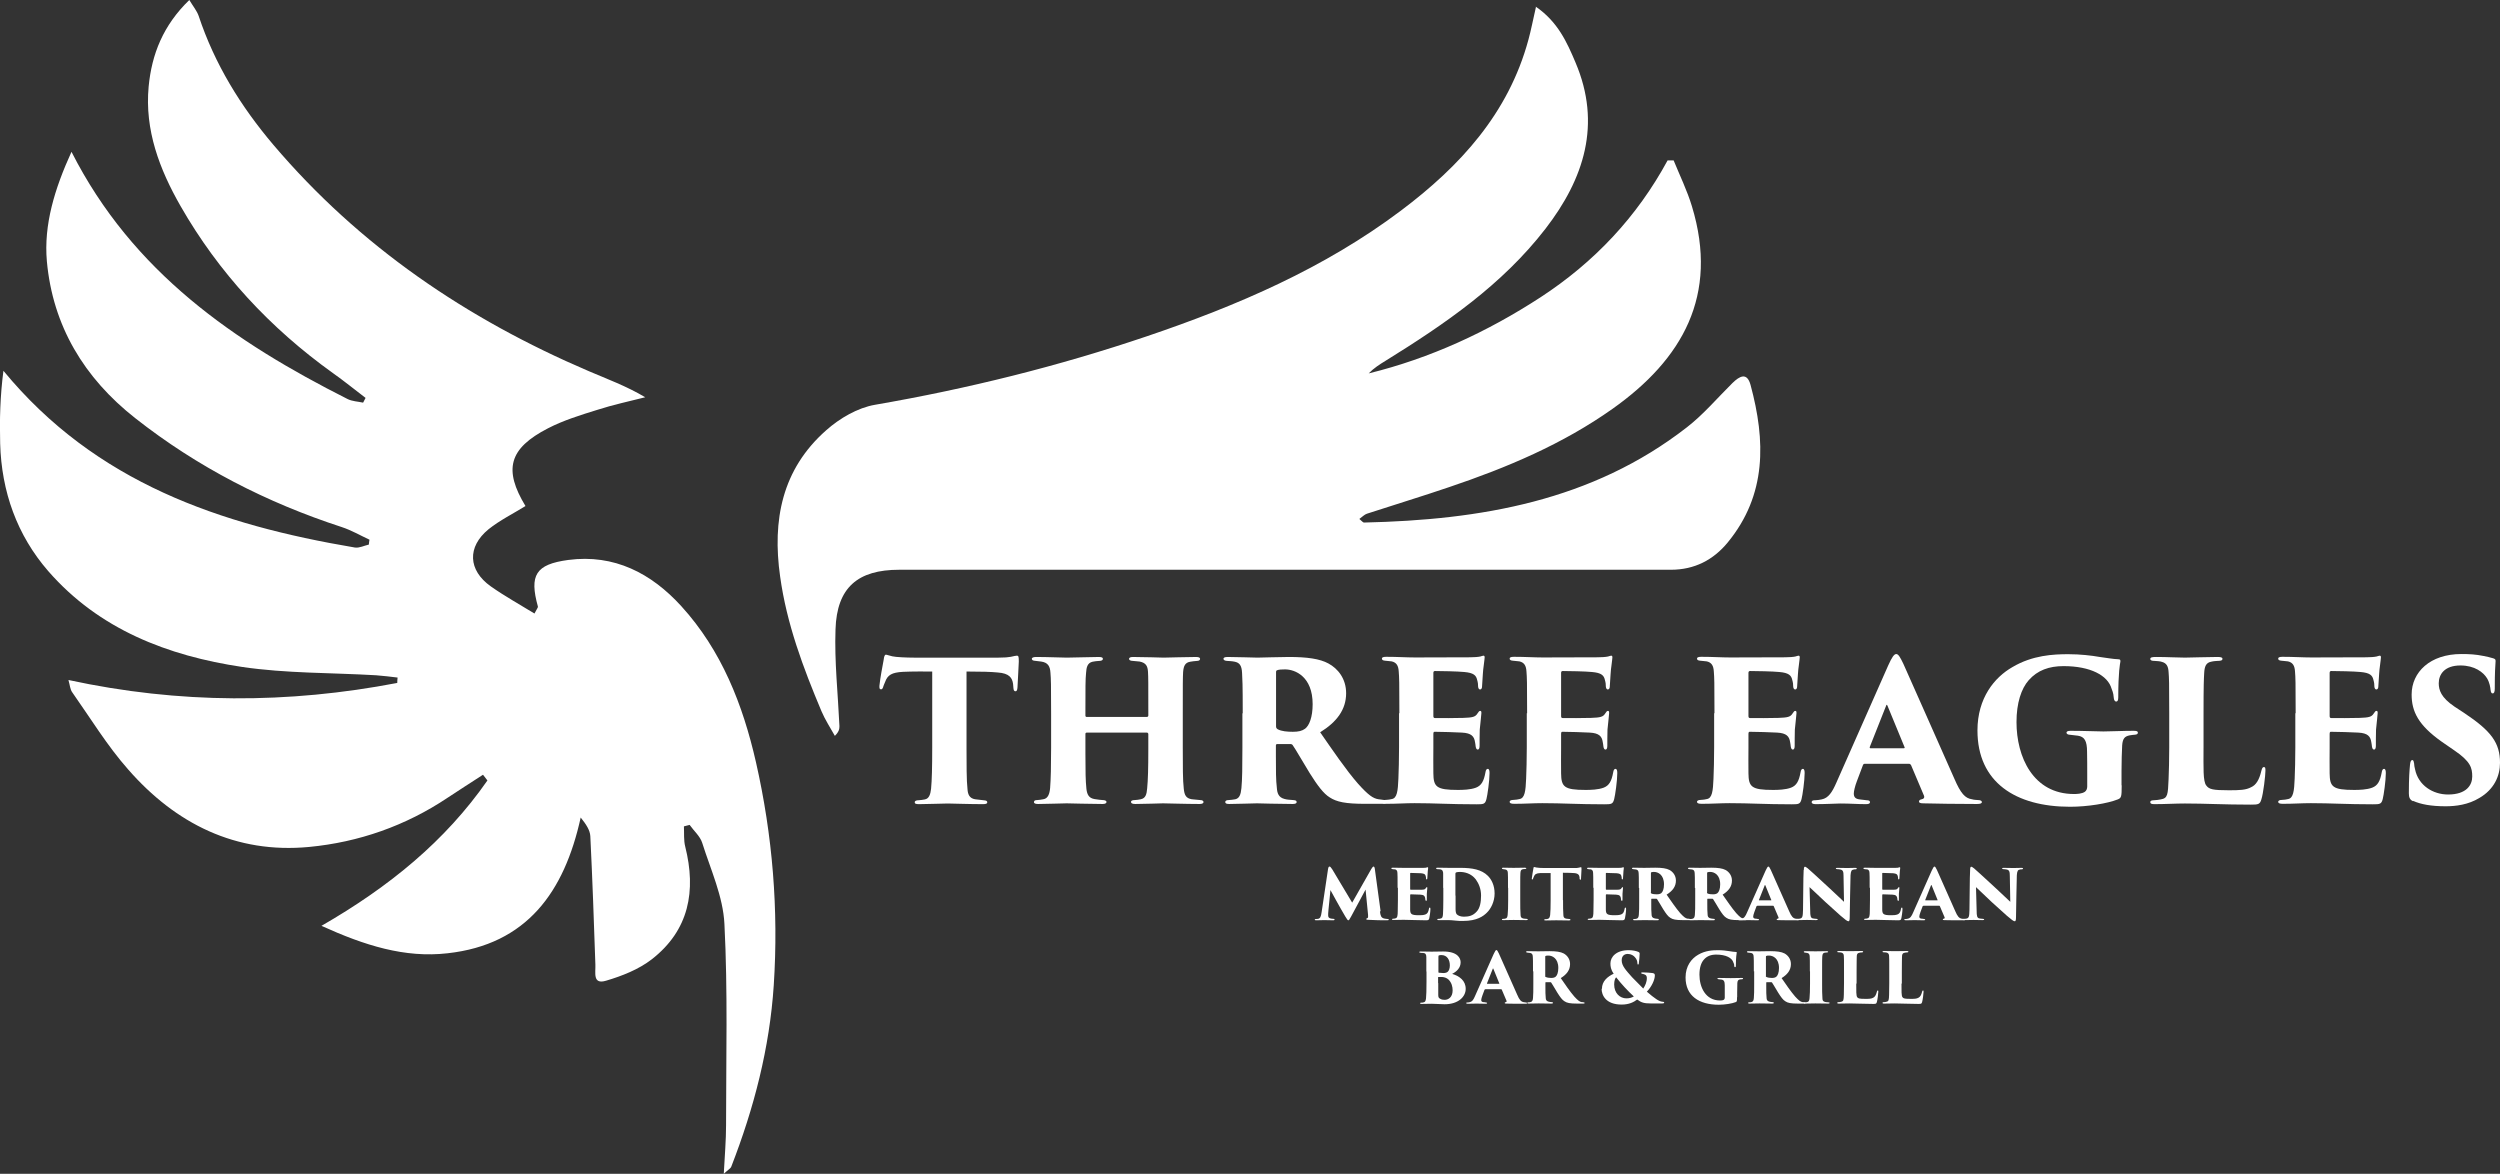 <?xml version="1.0" encoding="UTF-8"?><svg id="Layer_2" xmlns="http://www.w3.org/2000/svg" width="153.05" height="71.86" viewBox="0 0 153.05 71.86"><rect x="0" y="0" width="153.05" height="71.86" fill="#333333" stroke="none"/><g id="katman_1"><path d="M4.38,9.3c3.74,7.37,9.98,11.64,16.9,15.13.28.14.63.15.95.22.05-.1.1-.19.15-.29-.67-.51-1.32-1.04-2-1.52-3.84-2.75-6.99-6.14-9.33-10.23-1.28-2.24-2.2-4.64-1.95-7.31.19-1.99.89-3.75,2.49-5.3.24.4.46.66.57.97.98,2.95,2.57,5.53,4.57,7.89,5.29,6.23,11.85,10.67,19.31,13.86,1.14.49,2.3.91,3.46,1.6-.98.25-1.97.46-2.93.77-1.03.32-2.07.64-3.02,1.13-2.41,1.24-2.73,2.53-1.38,4.76-.76.47-1.57.87-2.26,1.42-1.32,1.08-1.26,2.51.14,3.5.85.6,1.76,1.1,2.67,1.66.16-.31.23-.38.21-.43-.53-1.92-.14-2.58,1.86-2.85,2.82-.37,5.09.82,6.92,2.83,2.47,2.71,3.77,6.04,4.57,9.55,1.02,4.49,1.39,9.05,1.09,13.65-.25,3.84-1.21,7.53-2.6,11.11-.04.11-.18.18-.46.44.06-1.14.14-2.05.14-2.97,0-4.11.11-8.22-.1-12.32-.08-1.68-.84-3.32-1.36-4.97-.13-.41-.51-.73-.77-1.1-.12.03-.23.06-.35.09.02.41-.02.85.08,1.24.68,2.71.24,5.12-2.05,6.9-.8.62-1.82,1.02-2.8,1.31-.83.25-.63-.5-.65-.98-.09-2.62-.18-5.25-.31-7.87-.02-.37-.26-.73-.59-1.14-1,4.55-3.29,7.77-8.15,8.31-2.62.3-5.08-.48-7.72-1.68,4.15-2.39,7.58-5.19,10.16-8.9-.09-.12-.18-.24-.27-.35-.72.47-1.45.93-2.17,1.41-2.57,1.72-5.44,2.72-8.47,3.01-4.49.43-8.18-1.42-11.09-4.75-1.28-1.45-2.3-3.13-3.42-4.72-.13-.18-.14-.44-.23-.75,6.79,1.47,13.46,1.46,20.13.18,0-.11.01-.22.02-.33-.44-.05-.88-.11-1.32-.14-2.73-.16-5.5-.11-8.2-.51-4.54-.68-8.75-2.29-11.87-5.87C1.04,32.76.09,30.09.01,27.15c-.04-1.46,0-2.91.2-4.45,5.65,6.86,13.29,9.43,21.52,10.82.27.04.57-.12.85-.18.01-.1.02-.2.04-.3-.56-.26-1.11-.58-1.69-.77-4.6-1.5-8.84-3.67-12.65-6.67-3.13-2.46-5.05-5.65-5.41-9.6-.2-2.25.48-4.45,1.5-6.69Z" style="fill:#fff;"/><path d="M94.01.4c1.36.93,1.92,2.19,2.44,3.42,1.61,3.78.53,7.12-1.84,10.19-2.65,3.43-6.16,5.83-9.79,8.08-.36.22-.72.45-1.03.77,3.78-.93,7.26-2.54,10.52-4.66,3.28-2.14,5.9-4.91,7.78-8.38.12,0,.24,0,.37,0,.38.93.83,1.85,1.12,2.81,1.66,5.46-.59,9.37-4.85,12.39-3.06,2.17-6.48,3.61-10.01,4.8-1.67.57-3.36,1.08-5.04,1.63-.15.05-.28.19-.46.32.14.11.21.22.29.22,7.11-.16,13.95-1.31,19.76-5.83,1.02-.79,1.87-1.8,2.79-2.71.43-.42.89-.69,1.11.12.92,3.41,1,6.72-1.4,9.64-.88,1.07-2.03,1.67-3.48,1.67-15.75,0-31.49,0-47.24,0-2.53,0-3.82,1.08-3.9,3.65-.07,1.97.15,3.94.24,5.92,0,.17-.02.34-.28.6-.28-.5-.6-.99-.82-1.51-1.12-2.66-2.13-5.35-2.53-8.24-.49-3.46.11-6.57,2.82-8.96.82-.73,1.93-1.38,2.99-1.56,5.67-.98,11.23-2.36,16.66-4.2,5.52-1.87,10.85-4.16,15.54-7.69,3.62-2.72,6.58-5.95,7.8-10.46.16-.58.27-1.17.46-2Z" style="fill:#fff;"/><path d="M59.17,45.77c0,.93,0,2.04.06,2.54.02.31.11.56.46.62.16.02.3.04.51.06.19.01.24.05.24.13,0,.07-.06.11-.27.11-.81,0-1.96-.04-2.15-.04-.2,0-1.36.04-1.75.04-.19,0-.27-.02-.27-.12,0-.08.1-.12.24-.12.12-.01.25-.02.38-.05.26-.05.34-.31.38-.65.05-.5.07-1.36.07-2.51v-4.67c-.46,0-1.2-.01-1.8.02-.67.04-.93.19-1.08.61-.06.13-.08.2-.11.27-.02.09-.06.19-.14.19-.11,0-.11-.1-.1-.24.05-.49.18-1.13.26-1.58.02-.18.06-.3.13-.3.08,0,.13.04.4.1.21.05.87.08,1.32.08h5.18c.37,0,.58-.02.75-.05.19-.04.29-.07.37-.07.11,0,.12.07.12.37,0,.17-.07,1.27-.08,1.57-.01.17-.05.24-.12.24-.09,0-.12-.07-.13-.21-.01-.13-.01-.18-.02-.24-.05-.37-.23-.65-.93-.7-.39-.04-1.01-.06-1.92-.06v4.67Z" style="fill:#fff;"/><path d="M70.23,43.89s.07-.02.07-.08v-.25c0-1.84,0-2.05-.02-2.43-.02-.35-.12-.55-.51-.63-.1-.01-.27-.02-.42-.04-.17,0-.23-.07-.23-.12,0-.07.06-.12.24-.12.69,0,1.76.04,1.88.04.11,0,1.48-.04,1.99-.04.18,0,.24.05.24.12,0,.06-.06.12-.18.12-.2.02-.27.02-.42.05-.31.05-.41.25-.44.63-.02.38-.02.69-.02,2.54v2.09c0,1.13,0,2.01.06,2.51.04.39.13.59.49.65.17.02.4.04.52.05.14,0,.2.06.2.12,0,.08-.09.12-.24.12-.82,0-2.02-.04-2.24-.04-.19,0-1.12.04-1.7.04-.21,0-.26-.06-.26-.13,0-.06.07-.11.23-.11.12-.01.26-.02.37-.05.29-.06.36-.29.39-.67.05-.5.07-1.25.07-2.38v-.96s-.04-.07-.07-.07h-3.71s-.07.01-.07.07v1.24c0,1.13.01,1.62.06,2.13.04.34.14.57.5.63.25.04.37.05.5.06.13,0,.23.04.23.12,0,.06-.06.12-.24.12-.68,0-2.08-.04-2.2-.04-.11,0-1.36.04-1.74.04-.13,0-.26-.02-.26-.11s.05-.13.2-.13c.14-.01.21-.02.37-.05.29-.04.39-.34.42-.7.04-.5.06-1.33.06-2.46v-2.07c0-1.85-.01-2.12-.04-2.5-.02-.42-.16-.64-.57-.7-.14-.02-.2-.02-.33-.04-.21-.01-.24-.07-.24-.13,0-.08.13-.11.26-.11.69,0,1.61.04,1.88.04.45,0,1.45-.04,1.96-.04.21,0,.25.05.25.12,0,.06-.07.12-.21.12-.14.01-.3.02-.42.05-.32.07-.38.35-.4.69-.04.38-.04.87-.04,2.36v.25c0,.06.04.08.07.08h3.71Z" style="fill:#fff;"/><path d="M76.08,43.67c0-1.84-.02-2.08-.04-2.46-.02-.49-.17-.64-.45-.7-.18-.04-.37-.04-.48-.05-.14-.01-.21-.06-.21-.13s.08-.11.26-.11c.51,0,1.65.04,1.82.04.23,0,1.37-.04,1.92-.04,1.12,0,1.9.11,2.43.4.57.31,1.08.92,1.08,1.82,0,1-.57,1.76-1.59,2.39.73,1.05,1.59,2.32,2.32,3.15.63.7.92.9,1.25.95.13.02.2.02.3.04.13,0,.2.05.2.12,0,.11-.12.12-.24.12h-1.07c-1.23,0-1.75-.12-2.17-.39-.38-.23-.76-.74-1.23-1.49-.55-.9-.82-1.39-1.04-1.71-.02-.04-.08-.07-.14-.07h-.79c-.06,0-.1.02-.1.09v.61c0,.94,0,1.5.06,2,.02.31.11.57.46.66.17.05.3.05.54.07.19.01.21.06.21.13s-.08.11-.25.11c-.8,0-2.09-.04-2.18-.04-.14,0-1.3.04-1.7.04-.18,0-.24-.04-.24-.12s.08-.12.21-.12c.12-.01.27-.02.41-.05.24-.06.33-.27.37-.68.05-.5.06-1.33.06-2.49v-2.09ZM78.12,44.47c0,.09.04.14.11.18.23.12.58.15.92.15s.56-.05.75-.19c.25-.19.46-.7.46-1.5,0-1.69-1.07-2.13-1.69-2.13-.19,0-.39.01-.48.05-.05.02-.07.04-.07.13v3.31Z" style="fill:#fff;"/><path d="M85.67,43.67c0-1.94-.01-2.18-.04-2.56-.02-.35-.13-.55-.43-.62-.11-.02-.27-.02-.39-.04-.16-.01-.21-.06-.21-.13s.07-.11.26-.11c.68,0,1.25.04,1.77.04.25,0,3.17-.01,3.36-.01.24,0,.52-.02.64-.05.08-.02.14-.05.19-.05.06,0,.07.05.07.11s-.02.18-.06.52c-.04.24-.06.66-.1,1.27,0,.1-.05.17-.12.17-.06,0-.11-.06-.12-.17,0-.13-.01-.25-.06-.42-.06-.27-.21-.43-.79-.48-.39-.04-1.43-.06-1.79-.06-.07,0-.1.04-.1.12v2.62c0,.08.01.14.1.14.33.01,1.3,0,1.73-.01.58-.02.74-.06.87-.27.07-.11.11-.16.17-.16.07,0,.07.07.07.14,0,.12-.06.55-.1,1.01-.01.27-.01.86-.01.99,0,.15-.04.23-.11.23-.08,0-.11-.08-.13-.19-.01-.09-.02-.18-.04-.27-.05-.34-.21-.55-.8-.58-.33-.02-1.31-.05-1.68-.05-.06,0-.07.06-.07.16v.82c0,.4-.01,1.11,0,1.56.01.83.18,1.02,1.5,1.02.31,0,.77-.01,1.11-.14.33-.13.48-.39.58-.94.02-.14.07-.21.14-.21.09,0,.11.12.11.26,0,.46-.13,1.37-.19,1.59-.08.31-.17.32-.61.32-1.64,0-2.54-.07-3.79-.07-.56,0-1.06.04-1.71.04-.21,0-.29-.04-.29-.12,0-.06.06-.12.24-.12.14-.01.26-.02.36-.05.33-.05.38-.5.41-1.25.02-.48.04-1.18.04-1.92v-2.09Z" style="fill:#fff;"/><path d="M93.49,43.67c0-1.94-.01-2.18-.04-2.56-.02-.35-.13-.55-.43-.62-.11-.02-.27-.02-.39-.04-.16-.01-.21-.06-.21-.13s.07-.11.26-.11c.68,0,1.25.04,1.77.04.25,0,3.17-.01,3.36-.01.24,0,.52-.02.64-.05.08-.02.14-.05.19-.05.06,0,.07.05.07.11s-.02.18-.06.52c-.04.24-.06.66-.1,1.27,0,.1-.05.17-.12.17-.06,0-.11-.06-.12-.17,0-.13-.01-.25-.06-.42-.06-.27-.21-.43-.79-.48-.39-.04-1.43-.06-1.79-.06-.07,0-.1.04-.1.12v2.62c0,.08.01.14.1.14.33.01,1.3,0,1.73-.01.58-.02.74-.06.87-.27.07-.11.11-.16.17-.16.07,0,.07.07.07.14,0,.12-.06.55-.1,1.01-.01.27-.01.86-.01.99,0,.15-.04.23-.11.23-.08,0-.11-.08-.13-.19-.01-.09-.02-.18-.04-.27-.05-.34-.21-.55-.8-.58-.33-.02-1.31-.05-1.68-.05-.06,0-.07.06-.07.16v.82c0,.4-.01,1.11,0,1.56.01.83.18,1.02,1.5,1.02.31,0,.77-.01,1.11-.14.33-.13.48-.39.58-.94.02-.14.07-.21.14-.21.09,0,.11.12.11.26,0,.46-.13,1.37-.19,1.59-.08.31-.17.32-.61.32-1.64,0-2.54-.07-3.79-.07-.56,0-1.06.04-1.71.04-.21,0-.29-.04-.29-.12,0-.06.06-.12.24-.12.14-.01.26-.02.36-.05.33-.05.38-.5.41-1.25.02-.48.04-1.18.04-1.92v-2.09Z" style="fill:#fff;"/><path d="M104.96,43.67c0-1.94-.01-2.18-.04-2.56-.02-.35-.13-.55-.43-.62-.11-.02-.27-.02-.39-.04-.16-.01-.21-.06-.21-.13s.07-.11.26-.11c.68,0,1.25.04,1.77.04.25,0,3.17-.01,3.36-.01.24,0,.52-.02.64-.05.08-.02.14-.05.19-.05.06,0,.07.05.07.11s-.02.18-.06.52c-.04.24-.06.66-.1,1.27,0,.1-.05.17-.12.17-.06,0-.11-.06-.12-.17,0-.13-.01-.25-.06-.42-.06-.27-.21-.43-.79-.48-.39-.04-1.43-.06-1.79-.06-.07,0-.1.04-.1.12v2.62c0,.08.01.14.1.14.33.01,1.3,0,1.73-.01.58-.02.74-.06.87-.27.07-.11.11-.16.17-.16.07,0,.07.07.07.14,0,.12-.06.55-.1,1.01-.01.27-.01.86-.01.99,0,.15-.04.23-.11.23-.08,0-.11-.08-.13-.19-.01-.09-.02-.18-.04-.27-.05-.34-.21-.55-.8-.58-.33-.02-1.31-.05-1.68-.05-.06,0-.07.06-.07.16v.82c0,.4-.01,1.11,0,1.56.01.83.18,1.02,1.5,1.02.31,0,.77-.01,1.11-.14.33-.13.48-.39.58-.94.02-.14.07-.21.14-.21.09,0,.11.12.11.26,0,.46-.13,1.37-.19,1.59-.08.31-.17.32-.61.32-1.64,0-2.54-.07-3.79-.07-.56,0-1.06.04-1.71.04-.21,0-.29-.04-.29-.12,0-.06.06-.12.24-.12.14-.01.26-.02.36-.05.33-.05.38-.5.41-1.25.02-.48.04-1.18.04-1.92v-2.09Z" style="fill:#fff;"/><path d="M114.16,46.76c-.06,0-.08.02-.11.08l-.37.98c-.12.31-.19.62-.19.76,0,.23.11.33.36.36.13.02.32.04.42.05.18,0,.21.06.21.12,0,.09-.09.12-.25.12-.54,0-.94-.04-1.57-.04-.13,0-.92.04-1.51.04-.17,0-.24-.05-.24-.12,0-.1.08-.12.23-.12.14-.01.26-.02.38-.05.42-.08.65-.45.9-1.02l3.18-7.19c.23-.51.36-.69.49-.69.12,0,.23.17.43.59.31.67,2.31,5.22,3.12,7.03.4.93.67,1.21,1.08,1.27.13.04.27.04.38.05.15,0,.23.05.23.12,0,.08-.08.12-.31.12-1.17,0-2.52-.02-3.28-.04-.19,0-.26-.04-.26-.11s.06-.12.17-.14c.13-.02.18-.11.14-.21l-.8-1.89s-.06-.07-.1-.07h-2.73ZM116.54,45.81c.07,0,.07-.04.06-.06l-1.05-2.55c-.04-.08-.06-.06-.08,0l-1.01,2.55s.01.06.05.06h2.04Z" style="fill:#fff;"/><path d="M129.89,48.08c0,.7-.02.77-.24.86-.63.25-1.85.45-2.92.45-3.34,0-5.67-1.5-5.67-4.67,0-1.99,1.04-3.25,2.14-3.88,1.23-.73,2.51-.79,3.42-.79.73,0,1.42.08,1.93.17.41.05.8.13,1.14.14.11,0,.13.05.12.15-.02.12-.13.61-.13,2.19,0,.19-.05.25-.13.25s-.13-.1-.14-.19c-.02-.18-.02-.31-.14-.6-.23-.81-1.29-1.38-2.94-1.38-.88,0-1.59.25-2.13.86-.46.52-.75,1.4-.75,2.57,0,2.13,1.02,4.4,3.52,4.4.17,0,.49-.01.67-.14.09-.07.14-.18.14-.32v-.73c0-.49,0-.95-.01-1.39,0-.68-.16-.93-.56-.99-.15-.02-.31-.04-.51-.06-.09,0-.19-.05-.19-.12s.06-.12.25-.12c.77,0,1.69.04,2.01.04.43,0,1.2-.04,1.84-.04.18,0,.27.02.27.12,0,.08-.07.11-.19.12-.05,0-.2.02-.32.04-.29.06-.42.19-.45.61-.02.38-.04,1-.04,1.58v.86Z" style="fill:#fff;"/><path d="M134.9,45.78c0,1.2-.04,2.06.17,2.31.17.23.39.29,1.38.29.65,0,1.04-.01,1.37-.19.29-.13.49-.44.62-1,.04-.13.06-.23.16-.23.08,0,.09.06.09.23,0,.27-.13,1.4-.25,1.75-.09.31-.19.32-.67.32-1.64,0-2.75-.07-4.01-.07-.56,0-1.2.04-1.86.04-.17,0-.26-.02-.26-.13,0-.07.07-.11.24-.11.14-.01.27-.02.4-.05.43-.07.44-.29.48-1.24.02-.48.04-1.19.04-1.93v-2.09c0-1.94-.01-2.15-.04-2.54-.02-.33-.11-.54-.41-.62-.11-.04-.29-.05-.46-.06-.13,0-.25-.02-.25-.12s.12-.12.36-.12c.68,0,1.3.04,1.76.04.11,0,1.58-.04,2.01-.04.21,0,.29.04.29.11,0,.11-.12.13-.29.13-.12.01-.24.01-.4.05-.32.06-.41.29-.43.7-.02.38-.04.62-.04,2.58v1.99Z" style="fill:#fff;"/><path d="M140.54,43.67c0-1.94-.01-2.18-.04-2.56-.02-.35-.13-.55-.43-.62-.11-.02-.27-.02-.39-.04-.16-.01-.21-.06-.21-.13s.07-.11.26-.11c.68,0,1.25.04,1.77.04.25,0,3.17-.01,3.36-.01.24,0,.52-.02.64-.05.08-.02.14-.05.19-.05.06,0,.07.05.07.11s-.02.18-.06.52c-.04.24-.06.66-.1,1.27,0,.1-.05.17-.12.17-.06,0-.11-.06-.12-.17,0-.13-.01-.25-.06-.42-.06-.27-.21-.43-.79-.48-.39-.04-1.43-.06-1.79-.06-.07,0-.1.04-.1.12v2.62c0,.08.01.14.1.14.33.01,1.3,0,1.73-.01.58-.02.74-.06.87-.27.07-.11.11-.16.17-.16.07,0,.07.07.07.14,0,.12-.06.55-.1,1.01-.01.27-.01.86-.01.99,0,.15-.04.23-.11.23-.08,0-.11-.08-.13-.19-.01-.09-.02-.18-.04-.27-.05-.34-.21-.55-.8-.58-.33-.02-1.31-.05-1.68-.05-.06,0-.07.06-.07.16v.82c0,.4-.01,1.11,0,1.56.01.83.18,1.02,1.5,1.02.31,0,.77-.01,1.11-.14.33-.13.48-.39.58-.94.02-.14.07-.21.14-.21.09,0,.11.12.11.26,0,.46-.13,1.37-.19,1.59-.08.31-.17.32-.61.32-1.64,0-2.54-.07-3.79-.07-.56,0-1.06.04-1.71.04-.21,0-.29-.04-.29-.12,0-.06.06-.12.24-.12.14-.01.26-.02.36-.05.33-.05.38-.5.41-1.25.02-.48.04-1.18.04-1.92v-2.09Z" style="fill:#fff;"/><path d="M147.73,49.05c-.2-.08-.26-.24-.26-.48,0-.96.04-1.42.07-1.75.02-.21.07-.29.14-.29.08,0,.09.11.11.2.01.12.02.23.06.37.2.98,1.09,1.54,2.02,1.54,1.13,0,1.48-.58,1.48-1.1s-.09-.92-1.11-1.61l-.74-.51c-1.45-1.02-1.86-1.86-1.86-2.9,0-1.37,1.13-2.48,3.04-2.48.51,0,.87.02,1.37.12.19.04.39.08.58.14.12.04.15.07.15.17-.02.38-.05.62-.05,1.68,0,.21-.04.3-.13.3-.06,0-.11-.04-.13-.23-.01-.12-.05-.42-.21-.69-.23-.38-.77-.79-1.63-.79-.98,0-1.33.55-1.33,1.09,0,.41.14.87.95,1.42l.61.4c1.67,1.11,2.19,1.84,2.19,3.05,0,.82-.37,1.63-1.26,2.15-.69.42-1.45.51-2.07.51-.89,0-1.52-.12-1.99-.33Z" style="fill:#fff;"/><path d="M84.48,55.79c.03.28.08.38.22.43.08.03.19.03.24.04.06,0,.08.01.08.04,0,.03-.03.04-.1.04-.35,0-.7,0-1.18-.03-.08,0-.1-.03-.1-.05,0-.02.02-.03.05-.04.07-.03.07-.05.06-.24l-.15-1.52-.88,1.64c-.12.22-.14.24-.17.24-.05,0-.07-.04-.19-.23-.15-.24-.41-.72-.57-1-.07-.12-.26-.47-.34-.62l-.12,1.2c-.02.18-.02.28-.02.34,0,.12.04.17.15.2.06.01.1.02.16.02.06,0,.08.01.08.04,0,.03-.02.05-.08.05-.19,0-.42-.01-.55-.01s-.33.01-.49.01c-.04,0-.09,0-.09-.04,0-.03.03-.04.08-.04.03,0,.08,0,.13-.01.12-.03.17-.12.21-.41l.39-2.62c.02-.13.05-.17.09-.17.05,0,.08.04.17.17l1.22,2.04,1.17-2.06c.07-.11.1-.15.14-.15s.07.06.08.17l.35,2.57Z" style="fill:#fff;"/><path d="M85.56,54.36c0-.69,0-.78-.01-.92,0-.12-.05-.2-.15-.22-.04,0-.1,0-.14-.01-.05,0-.08-.02-.08-.05s.03-.04.09-.04c.24,0,.45.01.63.01.09,0,1.13,0,1.2,0,.08,0,.19,0,.23-.02.03,0,.05-.02.07-.02.02,0,.03.02.03.04s0,.06-.02.19c-.01.08-.02.23-.03.46,0,.03-.02.06-.04.06-.02,0-.04-.02-.04-.06,0-.05,0-.09-.02-.15-.02-.1-.08-.15-.28-.17-.14-.01-.51-.02-.64-.02-.03,0-.03.01-.03.04v.94s0,.05.03.05c.12,0,.46,0,.62,0,.21,0,.26-.02.31-.1.03-.04.04-.06.06-.06.03,0,.03.03.03.05,0,.04-.02.2-.03.36,0,.1,0,.31,0,.35,0,.06-.01.08-.04.08-.03,0-.04-.03-.05-.07,0-.03,0-.06-.01-.1-.02-.12-.08-.2-.29-.21-.12,0-.47-.02-.6-.02-.02,0-.03.02-.03.06v.29c0,.15,0,.4,0,.56,0,.3.06.37.54.37.11,0,.28,0,.4-.05s.17-.14.21-.34c0-.05.03-.08.05-.08.03,0,.04.04.04.09,0,.17-.05.49-.07.57-.03.11-.06.12-.22.12-.59,0-.91-.03-1.35-.03-.2,0-.38.01-.61.01-.08,0-.1-.01-.1-.04,0-.02.02-.04.08-.04.05,0,.09,0,.13-.02.12-.02.14-.18.14-.45,0-.17.01-.42.01-.68v-.75Z" style="fill:#fff;"/><path d="M88.35,54.36c0-.62,0-.75,0-.88,0-.12-.03-.24-.19-.26-.03,0-.08,0-.16-.01-.06,0-.08-.03-.08-.05,0-.03.03-.04.1-.04.11,0,.5.01.69.01.14,0,.33,0,.69,0,.73,0,1.3.1,1.69.49.22.22.41.58.41,1.08s-.23.94-.47,1.17c-.21.21-.6.51-1.46.51-.17,0-.32,0-.46-.02-.17-.02-.34-.03-.42-.03-.1,0-.21,0-.32,0s-.17,0-.29,0c-.07,0-.09-.02-.09-.04,0-.03.03-.04.08-.04.06,0,.08,0,.13-.02.09-.01.13-.09.14-.26.01-.2.02-.51.02-.87v-.75ZM89.11,54.83c0,.45,0,.74,0,.83,0,.17.03.26.07.31.08.09.25.15.44.15.3,0,.55-.06.77-.3.22-.22.28-.6.28-1s-.14-.73-.32-.98c-.29-.38-.7-.46-.98-.46-.09,0-.19.01-.23.03-.03.02-.04.04-.04.08,0,.15,0,.45,0,.8v.54Z" style="fill:#fff;"/><path d="M92.32,54.36c0-.66,0-.78-.01-.92,0-.12-.06-.2-.15-.21-.03,0-.07-.01-.13-.02-.05,0-.08-.02-.08-.05,0-.03.02-.04.09-.04.17,0,.59.01.62.01.04,0,.54-.01.69-.01.07,0,.09.02.09.04,0,.03-.04.04-.08.04-.04,0-.07,0-.12.01-.11.02-.15.08-.16.23-.01.14-.01.25-.01.91v.75c0,.34,0,.73.02.91,0,.11.03.19.16.22.06.01.13.02.19.02.07,0,.09.02.09.04,0,.02-.02.04-.09.04-.29,0-.75-.01-.78-.01-.02,0-.47.01-.61.01-.07,0-.1,0-.1-.04,0-.03.03-.04.09-.04.04,0,.08,0,.13-.02.09-.01.12-.11.13-.23.02-.18.03-.49.03-.9v-.75Z" style="fill:#fff;"/><path d="M95.69,55.11c0,.33,0,.73.02.91,0,.11.04.2.17.22.05,0,.11.01.18.02.07,0,.08.02.08.05,0,.03-.02.04-.1.04-.29,0-.7-.01-.77-.01-.07,0-.49.01-.63.01-.07,0-.1,0-.1-.04,0-.03.03-.04.08-.04.04,0,.09,0,.14-.02.09-.02.12-.11.14-.23.02-.18.03-.49.03-.9v-1.67c-.17,0-.43,0-.64,0-.24.01-.33.07-.39.22-.02.05-.03.07-.04.1,0,.03-.02.07-.05.07-.04,0-.04-.03-.03-.08.02-.17.06-.41.09-.57,0-.06.02-.11.05-.11.03,0,.05.01.14.03.08.02.31.03.47.03h1.85c.13,0,.21,0,.27-.02.07-.01.1-.03.13-.03.04,0,.04.03.04.13,0,.06-.03.46-.03.56,0,.06-.02.08-.04.08-.03,0-.04-.03-.05-.08,0-.05,0-.06,0-.08-.02-.13-.08-.23-.33-.25-.14-.01-.36-.02-.69-.02v1.67Z" style="fill:#fff;"/><path d="M97.54,54.36c0-.69,0-.78-.01-.92,0-.12-.05-.2-.15-.22-.04,0-.1,0-.14-.01-.05,0-.08-.02-.08-.05s.03-.04.09-.04c.24,0,.45.01.63.01.09,0,1.13,0,1.2,0,.08,0,.19,0,.23-.02.03,0,.05-.02.07-.02.02,0,.03.02.03.04s0,.06-.02.19c-.01.08-.02.23-.03.46,0,.03-.02.06-.04.06-.02,0-.04-.02-.04-.06,0-.05,0-.09-.02-.15-.02-.1-.08-.15-.28-.17-.14-.01-.51-.02-.64-.02-.03,0-.03.01-.03.04v.94s0,.05.03.05c.12,0,.46,0,.62,0,.21,0,.26-.02.31-.1.03-.04.04-.06.06-.06.03,0,.03.03.03.05,0,.04-.02.2-.03.36,0,.1,0,.31,0,.35,0,.06-.01.08-.04.08-.03,0-.04-.03-.05-.07,0-.03,0-.06-.01-.1-.02-.12-.08-.2-.29-.21-.12,0-.47-.02-.6-.02-.02,0-.03.02-.03.06v.29c0,.15,0,.4,0,.56,0,.3.06.37.54.37.11,0,.28,0,.4-.05s.17-.14.21-.34c0-.05.03-.08.05-.08.03,0,.04.04.04.09,0,.17-.05.49-.07.57-.03.11-.06.12-.22.12-.59,0-.91-.03-1.35-.03-.2,0-.38.01-.61.01-.08,0-.1-.01-.1-.04,0-.02.02-.04.08-.04.05,0,.09,0,.13-.02.12-.02.14-.18.14-.45,0-.17.01-.42.01-.68v-.75Z" style="fill:#fff;"/><path d="M100.33,54.36c0-.66,0-.75-.01-.88,0-.17-.06-.23-.16-.25-.06-.01-.13-.01-.17-.02-.05,0-.08-.02-.08-.05s.03-.04.09-.04c.18,0,.59.01.65.01.08,0,.49-.01.69-.01.4,0,.68.04.87.14.2.11.39.33.39.65,0,.36-.2.63-.57.86.26.37.57.83.83,1.13.23.25.33.32.45.34.05,0,.07,0,.11.01.05,0,.07.02.07.04,0,.04-.04.04-.08.04h-.38c-.44,0-.62-.04-.77-.14-.14-.08-.27-.26-.44-.53-.2-.32-.29-.5-.37-.61,0-.01-.03-.03-.05-.03h-.28s-.03,0-.03.03v.22c0,.34,0,.54.02.72,0,.11.04.2.17.23.06.02.11.02.19.03.07,0,.08.02.08.05s-.03.04-.09.04c-.29,0-.75-.01-.78-.01-.05,0-.46.01-.61.01-.06,0-.09-.01-.09-.04s.03-.04.08-.04c.04,0,.1,0,.14-.02.08-.02.12-.1.13-.24.02-.18.02-.48.02-.89v-.75ZM101.06,54.64s.01.05.04.06c.08.04.21.05.33.05s.2-.02.27-.07c.09-.07.17-.25.17-.54,0-.6-.38-.76-.6-.76-.07,0-.14,0-.17.02-.02,0-.03.01-.03.05v1.18Z" style="fill:#fff;"/><path d="M103.76,54.36c0-.66,0-.75-.01-.88,0-.17-.06-.23-.16-.25-.06-.01-.13-.01-.17-.02-.05,0-.08-.02-.08-.05s.03-.04.09-.04c.18,0,.59.01.65.01.08,0,.49-.01.69-.01.4,0,.68.04.87.14.2.11.39.33.39.65,0,.36-.2.63-.57.86.26.37.57.83.83,1.13.23.25.33.32.45.34.05,0,.07,0,.11.01.05,0,.07.02.07.04,0,.04-.04.04-.08.04h-.38c-.44,0-.62-.04-.77-.14-.14-.08-.27-.26-.44-.53-.2-.32-.29-.5-.37-.61,0-.01-.03-.03-.05-.03h-.28s-.03,0-.03.03v.22c0,.34,0,.54.02.72,0,.11.04.2.17.23.06.02.11.02.19.03.07,0,.08.02.08.05s-.03.04-.09.04c-.29,0-.75-.01-.78-.01-.05,0-.46.01-.61.01-.06,0-.09-.01-.09-.04s.03-.04.08-.04c.04,0,.1,0,.14-.02.08-.02.12-.1.13-.24.02-.18.02-.48.02-.89v-.75ZM104.5,54.64s.01.05.04.06c.08.04.21.05.33.05s.2-.02.27-.07c.09-.07.17-.25.17-.54,0-.6-.38-.76-.6-.76-.07,0-.14,0-.17.02-.02,0-.03.01-.03.05v1.18Z" style="fill:#fff;"/><path d="M107.57,55.46s-.03,0-.04.03l-.13.35c-.04.11-.07.22-.07.27,0,.08.04.12.13.13.05,0,.12.01.15.02.06,0,.08.02.08.04,0,.03-.03.04-.09.04-.19,0-.34-.01-.56-.01-.05,0-.33.01-.54.01-.06,0-.09-.02-.09-.04,0-.03.03-.04.08-.04.05,0,.09,0,.14-.02.15-.03.23-.16.32-.37l1.14-2.57c.08-.18.13-.25.17-.25.04,0,.08.06.15.21.11.24.83,1.87,1.12,2.52.14.33.24.43.39.46.05.01.1.01.14.02.06,0,.08.02.08.04,0,.03-.03.04-.11.04-.42,0-.9,0-1.17-.01-.07,0-.09-.01-.09-.04s.02-.04.06-.05c.05,0,.06-.04.05-.08l-.29-.68s-.02-.03-.03-.03h-.98ZM108.42,55.12s.03-.01.02-.02l-.37-.91s-.02-.02-.03,0l-.36.91s0,.02.02.02h.73Z" style="fill:#fff;"/><path d="M110.43,53.26c0-.13.02-.2.07-.2.03,0,.05.01.17.1.18.15.4.36,1.38,1.26.43.4.73.69.84.79l-.03-1.6c0-.24-.03-.35-.2-.38-.06-.01-.13-.02-.19-.02-.06,0-.08-.02-.08-.04,0-.03.04-.04.08-.04.17,0,.45.01.62.01.09,0,.31-.01.49-.01.06,0,.09.01.09.04,0,.02-.02.05-.07.05-.06,0-.08,0-.11.01-.14.02-.18.09-.2.35-.03.86-.03,1.71-.05,2.56,0,.22-.03.26-.08.26-.07,0-.2-.1-.48-.34-.29-.26-.66-.59-.92-.83-.24-.22-.66-.62-.98-.92l.04,1.45c0,.31.03.42.14.46.06.02.14.02.23.03.06,0,.09.02.09.04,0,.03-.03.04-.1.04-.15,0-.29,0-.55-.01-.1,0-.41.01-.58.01-.06,0-.09,0-.09-.04,0-.03.02-.04.08-.04.04,0,.09,0,.14-.01.17-.03.19-.13.2-.53.02-.88.01-1.9.04-2.45Z" style="fill:#fff;"/><path d="M114.46,54.36c0-.69,0-.78-.01-.92,0-.12-.05-.2-.15-.22-.04,0-.1,0-.14-.01-.05,0-.08-.02-.08-.05s.03-.04.09-.04c.24,0,.45.01.63.01.09,0,1.13,0,1.2,0,.08,0,.19,0,.23-.02.03,0,.05-.02.07-.02.02,0,.03.02.03.04s0,.06-.02.19c-.01.08-.02.23-.03.46,0,.03-.02.06-.04.06-.02,0-.04-.02-.04-.06,0-.05,0-.09-.02-.15-.02-.1-.08-.15-.28-.17-.14-.01-.51-.02-.64-.02-.03,0-.03.01-.03.04v.94s0,.05.03.05c.12,0,.46,0,.62,0,.21,0,.26-.02.31-.1.03-.04.04-.06.06-.06.03,0,.03.03.03.05,0,.04-.02.2-.03.36,0,.1,0,.31,0,.35,0,.06-.01.08-.04.08-.03,0-.04-.03-.05-.07,0-.03,0-.06-.01-.1-.02-.12-.08-.2-.29-.21-.12,0-.47-.02-.6-.02-.02,0-.03.02-.03.06v.29c0,.15,0,.4,0,.56,0,.3.06.37.54.37.11,0,.28,0,.4-.05s.17-.14.21-.34c0-.05.03-.08.05-.08.03,0,.04.04.04.09,0,.17-.05.49-.07.57-.03.11-.06.12-.22.12-.59,0-.91-.03-1.35-.03-.2,0-.38.01-.61.01-.08,0-.1-.01-.1-.04,0-.02.02-.04.08-.04.05,0,.09,0,.13-.02.12-.02.14-.18.14-.45,0-.17.01-.42.01-.68v-.75Z" style="fill:#fff;"/><path d="M117.74,55.46s-.03,0-.04.03l-.13.35c-.04.11-.07.22-.07.27,0,.08.04.12.13.13.05,0,.12.01.15.02.06,0,.08.02.08.04,0,.03-.03.04-.09.04-.19,0-.34-.01-.56-.01-.05,0-.33.01-.54.01-.06,0-.09-.02-.09-.04,0-.03.03-.04.08-.04.05,0,.09,0,.14-.02.15-.03.23-.16.32-.37l1.14-2.57c.08-.18.13-.25.17-.25.04,0,.08.06.15.21.11.24.83,1.87,1.12,2.52.14.33.24.43.39.46.05.01.1.01.14.02.06,0,.08.02.08.04,0,.03-.03.04-.11.04-.42,0-.9,0-1.17-.01-.07,0-.09-.01-.09-.04s.02-.04.06-.05c.05,0,.06-.04.05-.08l-.29-.68s-.02-.03-.03-.03h-.98ZM118.6,55.12s.03-.01.02-.02l-.37-.91s-.02-.02-.03,0l-.36.91s0,.02.02.02h.73Z" style="fill:#fff;"/><path d="M120.61,53.26c0-.13.02-.2.07-.2.03,0,.05.01.17.1.18.15.4.36,1.38,1.26.43.4.73.69.84.79l-.03-1.6c0-.24-.03-.35-.2-.38-.06-.01-.13-.02-.19-.02-.06,0-.08-.02-.08-.04,0-.03.04-.04.08-.04.17,0,.45.01.62.01.09,0,.31-.01.49-.01.06,0,.09.01.09.04,0,.02-.02.05-.07.05-.06,0-.08,0-.11.01-.14.02-.18.09-.2.35-.03.86-.03,1.71-.05,2.56,0,.22-.03.26-.08.26-.07,0-.2-.1-.48-.34-.29-.26-.66-.59-.92-.83-.24-.22-.66-.62-.97-.92l.04,1.45c0,.31.03.42.14.46.06.02.14.02.23.03.06,0,.09.02.09.04,0,.03-.03.04-.1.04-.15,0-.29,0-.55-.01-.1,0-.41.01-.58.01-.06,0-.09,0-.09-.04,0-.03.02-.04.08-.04.04,0,.09,0,.14-.01.17-.03.19-.13.2-.53.02-.88.01-1.9.04-2.45Z" style="fill:#fff;"/><path d="M87.32,59.47c0-.63,0-.75,0-.88,0-.17-.06-.24-.19-.25-.05,0-.11,0-.16-.01-.06,0-.08-.02-.08-.04,0-.03.03-.04.08-.04.26,0,.47.01.68.01.28,0,.53-.01.7-.01.9,0,1.07.42,1.07.66,0,.34-.24.57-.52.71.45.14.83.41.83.92,0,.47-.44.94-1.29.94-.16,0-.66-.03-.79-.03-.19,0-.39.01-.62.01-.06,0-.09-.01-.09-.04s.02-.04.09-.04c.05,0,.09,0,.13-.02.08-.01.12-.08.14-.23.02-.23.03-.48.03-1.02v-.63ZM88.05,60.19c0,.2,0,.5,0,.72,0,.14.03.19.11.23.09.06.2.07.28.07.22,0,.49-.15.49-.58,0-.22-.06-.47-.25-.66-.12-.11-.26-.15-.4-.16-.07,0-.17,0-.21,0-.02,0-.03,0-.03.03v.34ZM88.05,59.51s.02.04.04.04c.07.01.21.02.27.02.1,0,.2-.02.26-.07.09-.07.14-.22.14-.4,0-.34-.17-.63-.51-.63-.07,0-.12,0-.15.02-.03,0-.04.02-.04.08v.95Z" style="fill:#fff;"/><path d="M90.92,60.57s-.03,0-.04.03l-.13.35c-.04.11-.07.22-.07.27,0,.08.04.12.13.13.05,0,.12.01.15.02.06,0,.08.02.08.04,0,.03-.03.04-.09.04-.19,0-.34-.01-.56-.01-.05,0-.33.01-.54.01-.06,0-.09-.02-.09-.04,0-.03.03-.04.08-.04.05,0,.09,0,.14-.02.15-.03.23-.16.32-.37l1.14-2.57c.08-.18.13-.25.17-.25.04,0,.08.06.15.21.11.24.83,1.87,1.12,2.52.14.33.24.43.39.46.05.01.1.01.14.02.06,0,.08.02.08.04,0,.03-.03.04-.11.04-.42,0-.9,0-1.17-.01-.07,0-.09-.01-.09-.04s.02-.04.06-.05c.05,0,.06-.04.05-.08l-.29-.68s-.02-.03-.03-.03h-.98ZM91.77,60.23s.03-.01.02-.02l-.37-.91s-.02-.02-.03,0l-.36.91s0,.02.02.02h.73Z" style="fill:#fff;"/><path d="M93.85,59.47c0-.66,0-.75-.01-.88,0-.17-.06-.23-.16-.25-.06-.01-.13-.01-.17-.02-.05,0-.08-.02-.08-.05s.03-.04.09-.04c.18,0,.59.01.65.01.08,0,.49-.01.69-.01.4,0,.68.04.87.14.2.11.39.33.39.65,0,.36-.2.63-.57.86.26.38.57.83.83,1.13.23.25.33.32.45.34.05,0,.07,0,.11.01.05,0,.07.02.07.04,0,.04-.04.04-.08.04h-.38c-.44,0-.62-.04-.77-.14-.14-.08-.27-.26-.44-.53-.2-.32-.29-.5-.37-.61,0-.01-.03-.03-.05-.03h-.28s-.03,0-.03.03v.22c0,.34,0,.54.02.71,0,.11.04.2.17.23.06.02.11.02.19.03.07,0,.08.02.08.05s-.03.04-.09.04c-.29,0-.75-.01-.78-.01-.05,0-.46.01-.61.01-.06,0-.09-.01-.09-.04s.03-.04.08-.04c.04,0,.1,0,.14-.02.08-.02.12-.1.13-.24.02-.18.02-.48.02-.89v-.75ZM94.59,59.75s.01.05.04.06c.08.04.21.06.33.06s.2-.02.27-.07c.09-.07.17-.25.17-.54,0-.6-.38-.76-.6-.76-.07,0-.14,0-.17.02-.02,0-.03.01-.03.05v1.18Z" style="fill:#fff;"/><path d="M98.07,60.54c0-.47.34-.75.72-.93-.18-.25-.2-.46-.2-.63,0-.4.36-.81,1.11-.81.26,0,.47.05.59.1.07.03.09.06.09.12,0,.09-.03.45-.05.58,0,.06-.03.08-.05.08s-.04-.03-.04-.08c0-.13-.04-.25-.15-.37-.08-.1-.24-.2-.44-.2-.16,0-.37.08-.37.39,0,.34.26.61.64,1.04.12.13.64.65.68.69.12-.19.22-.39.22-.65,0-.11-.05-.17-.11-.2-.05-.03-.12-.04-.16-.05-.05-.01-.08-.03-.08-.05,0-.04.06-.04.09-.04.18,0,.48.02.61.04.09.02.14.04.14.14,0,.27-.19.69-.49,1,.2.18.46.38.57.45.15.1.26.16.41.17.07,0,.08.03.08.05,0,.03-.03.05-.12.05-.06,0-.66,0-.72,0-.38,0-.56-.05-.81-.24-.21.16-.5.31-.95.31-.97,0-1.23-.57-1.23-.97ZM100.03,61.01c-.41-.38-.75-.75-1.09-1.18-.06.06-.12.2-.12.44,0,.53.35.85.75.85.19,0,.34-.05.46-.12Z" style="fill:#fff;"/><path d="M106.34,61.04c0,.25,0,.28-.08.31-.23.09-.66.16-1.04.16-1.2,0-2.03-.54-2.03-1.67,0-.71.37-1.16.77-1.39.44-.26.9-.28,1.22-.28.26,0,.51.03.69.06.14.02.29.05.41.05.04,0,.05.02.04.06,0,.04-.05.22-.05.78,0,.07-.02.09-.05.09s-.05-.03-.05-.07c0-.06,0-.11-.05-.21-.08-.29-.46-.49-1.05-.49-.32,0-.57.09-.76.31-.17.19-.27.5-.27.92,0,.76.37,1.58,1.26,1.58.06,0,.17,0,.24-.05.03-.03.05-.06.05-.12v-.26c0-.17,0-.34,0-.5,0-.24-.06-.33-.2-.35-.05,0-.11-.01-.18-.02-.03,0-.07-.02-.07-.04s.02-.04.09-.04c.28,0,.6.01.72.01.15,0,.43-.01.66-.01.06,0,.1,0,.1.04,0,.03-.03.04-.07.04-.02,0-.07,0-.12.01-.1.02-.15.07-.16.22,0,.14-.01.36-.01.57v.31Z" style="fill:#fff;"/><path d="M107.37,59.47c0-.66,0-.75-.01-.88,0-.17-.06-.23-.16-.25-.06-.01-.13-.01-.17-.02-.05,0-.08-.02-.08-.05s.03-.04.09-.04c.18,0,.59.01.65.01.08,0,.49-.01.69-.01.4,0,.68.04.87.14.2.11.39.33.39.65,0,.36-.2.63-.57.86.26.38.57.83.83,1.13.23.25.33.32.45.34.05,0,.07,0,.11.01.05,0,.07.02.07.04,0,.04-.04.04-.08.04h-.38c-.44,0-.62-.04-.77-.14-.14-.08-.27-.26-.44-.53-.2-.32-.29-.5-.37-.61,0-.01-.03-.03-.05-.03h-.28s-.03,0-.03.03v.22c0,.34,0,.54.02.71,0,.11.04.2.17.23.06.02.11.02.19.03.07,0,.08.02.08.05s-.03.04-.09.04c-.29,0-.75-.01-.78-.01-.05,0-.46.01-.61.01-.06,0-.09-.01-.09-.04s.03-.04.08-.04c.04,0,.1,0,.14-.02.08-.02.12-.1.13-.24.02-.18.02-.48.02-.89v-.75ZM108.1,59.75s.01.05.04.06c.08.04.21.06.33.06s.2-.02.27-.07c.09-.07.17-.25.17-.54,0-.6-.38-.76-.6-.76-.07,0-.14,0-.17.02-.02,0-.03.01-.03.05v1.18Z" style="fill:#fff;"/><path d="M110.8,59.47c0-.66,0-.78-.01-.92,0-.12-.06-.2-.15-.21-.03,0-.07-.01-.13-.02-.05,0-.08-.02-.08-.05,0-.03.02-.04.09-.04.17,0,.59.01.62.01.04,0,.54-.01.69-.01.07,0,.09.02.09.04,0,.03-.04.04-.08.04-.04,0-.07,0-.12.01-.11.02-.15.08-.16.23-.01.14-.01.25-.01.91v.75c0,.34,0,.73.02.91,0,.11.03.19.16.22.06.01.13.02.19.02.07,0,.09.02.09.04,0,.02-.02.04-.09.04-.29,0-.75-.01-.78-.01-.02,0-.47.01-.61.01-.07,0-.1,0-.1-.04,0-.03.03-.04.09-.04.04,0,.08,0,.13-.02.09-.01.12-.11.13-.23.02-.18.03-.49.03-.9v-.75Z" style="fill:#fff;"/><path d="M113.64,60.22c0,.43-.01.74.06.83.06.08.14.1.49.1.23,0,.37,0,.49-.07.1-.05.17-.16.22-.36.01-.05.02-.08.06-.08.03,0,.03.02.03.08,0,.1-.05.5-.09.63-.03.11-.07.11-.24.11-.59,0-.98-.03-1.43-.03-.2,0-.43.01-.66.01-.06,0-.09,0-.09-.05,0-.03.03-.04.08-.04.05,0,.1,0,.15-.02.15-.03.16-.1.17-.44,0-.17.01-.43.01-.69v-.75c0-.69,0-.77-.01-.91,0-.12-.04-.19-.14-.22-.04-.01-.1-.02-.17-.02-.05,0-.09,0-.09-.04s.04-.04.13-.04c.24,0,.46.01.63.01.04,0,.57-.01.72-.01.08,0,.1.01.1.04,0,.04-.04.05-.1.05-.04,0-.08,0-.14.02-.12.02-.15.1-.15.25,0,.14-.01.22-.01.92v.71Z" style="fill:#fff;"/><path d="M116.41,60.22c0,.43-.01.74.06.83.06.08.14.1.49.1.23,0,.37,0,.49-.07.1-.05.17-.16.22-.36.01-.05.02-.08.06-.08.03,0,.03.02.03.08,0,.1-.05.5-.09.63-.03.11-.07.11-.24.11-.59,0-.98-.03-1.43-.03-.2,0-.43.01-.66.01-.06,0-.09,0-.09-.05,0-.03.03-.04.08-.04.05,0,.1,0,.15-.02.15-.03.16-.1.17-.44,0-.17.01-.43.01-.69v-.75c0-.69,0-.77-.01-.91,0-.12-.04-.19-.14-.22-.04-.01-.1-.02-.17-.02-.05,0-.09,0-.09-.04s.04-.04.13-.04c.24,0,.46.01.63.01.04,0,.57-.01.72-.01.08,0,.1.01.1.04,0,.04-.04.05-.1.05-.04,0-.08,0-.14.02-.12.02-.15.1-.15.25,0,.14-.01.22-.01.92v.71Z" style="fill:#fff;"/></g></svg>
